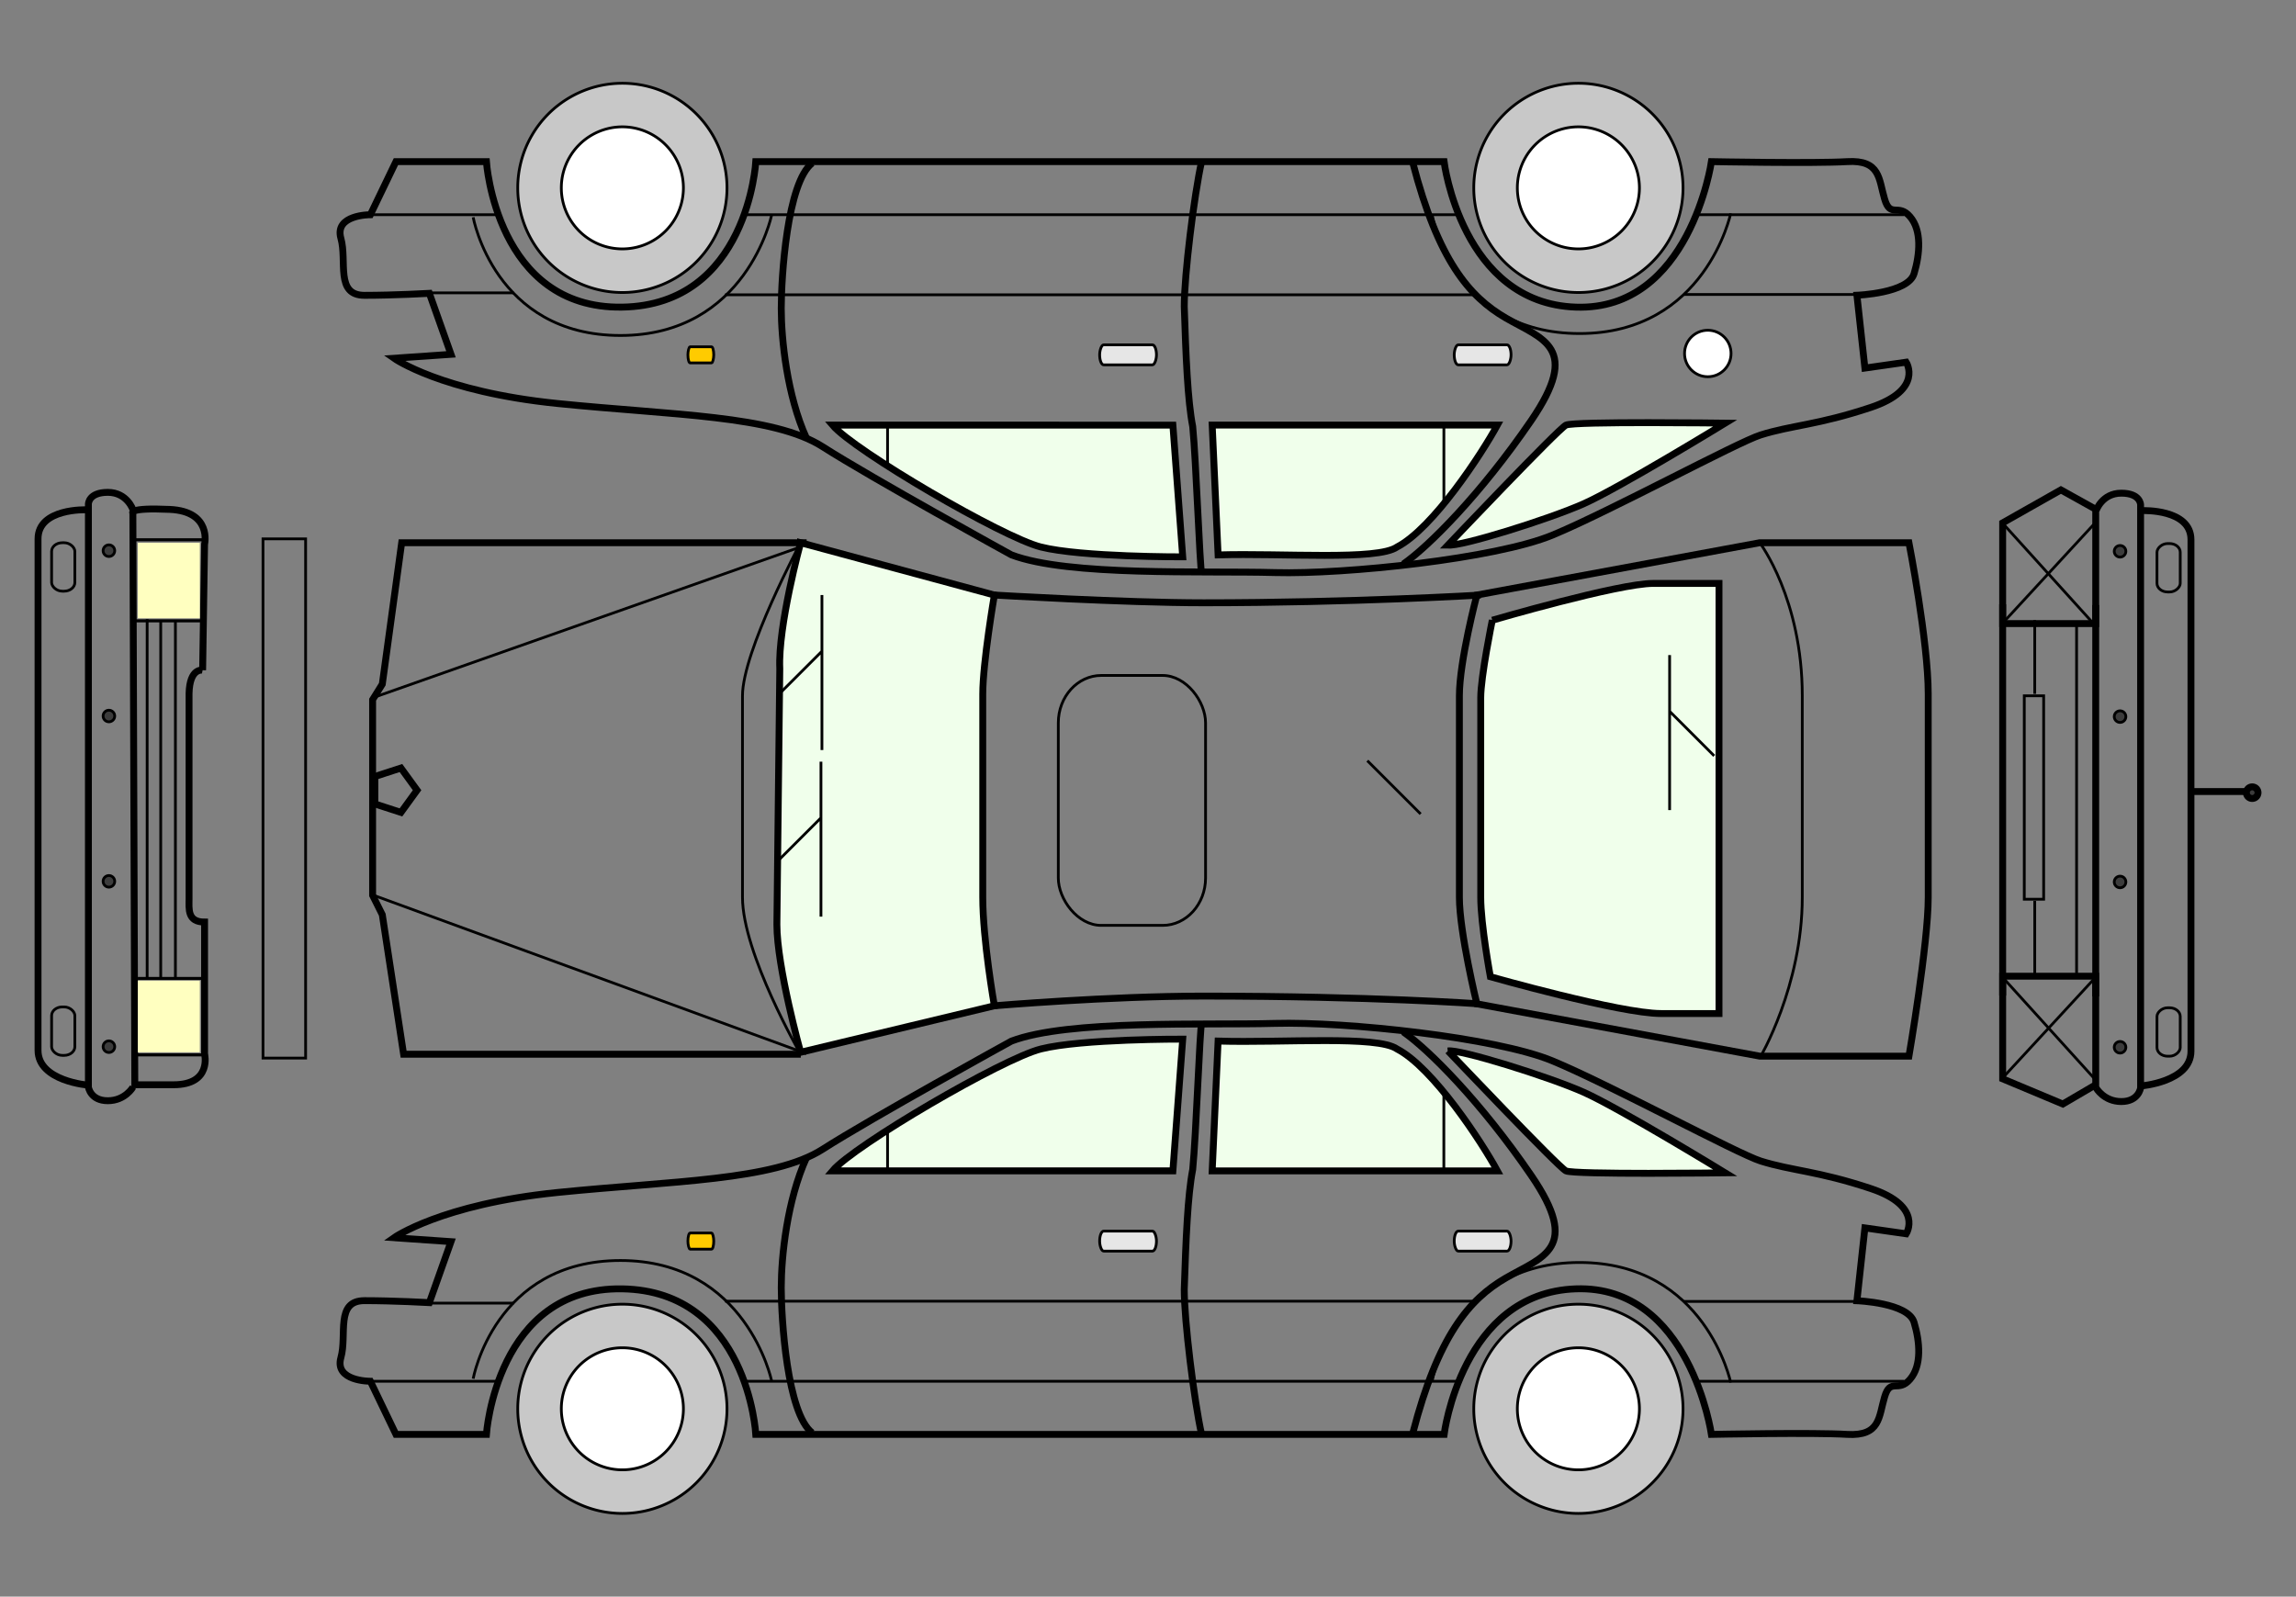 <?xml version="1.0" encoding="UTF-8" standalone="no"?>
<!-- Created with Inkscape (http://www.inkscape.org/) -->
<svg
    xmlns:inkscape="http://www.inkscape.org/namespaces/inkscape"
    xmlns:rdf="http://www.w3.org/1999/02/22-rdf-syntax-ns#"
    xmlns="http://www.w3.org/2000/svg"
    xmlns:cc="http://creativecommons.org/ns#"
    xmlns:dc="http://purl.org/dc/elements/1.1/"
    xmlns:sodipodi="http://sodipodi.sourceforge.net/DTD/sodipodi-0.dtd"
    xmlns:svg="http://www.w3.org/2000/svg"
    xmlns:ns1="http://sozi.baierouge.fr"
    xmlns:xlink="http://www.w3.org/1999/xlink"
    id="svg2"
    sodipodi:docname="car-side.svg"
    viewBox="0 0 1668 1160"
    version="1.1"
    inkscape:version="0.48.1 r9760"
  >
  <rect x="0" y="0" width="1668" height="1160" fill="#808080" stroke="none"/>
  <sodipodi:namedview
      id="base"
      fit-margin-left="0"
      inkscape:zoom="0.71043165"
      borderopacity="1.0"
      inkscape:current-layer="layer2"
      inkscape:cx="1089.7894"
      inkscape:cy="602.99002"
      inkscape:window-maximized="1"
      showgrid="false"
      fit-margin-right="0"
      inkscape:snap-global="false"
      showguides="true"
      bordercolor="#666666"
      inkscape:window-x="-3"
      inkscape:guide-bbox="true"
      inkscape:window-y="-3"
      fit-margin-bottom="0"
      inkscape:window-width="1920"
      inkscape:pageopacity="0.0"
      inkscape:pageshadow="2"
      pagecolor="#ffffff"
      inkscape:document-units="px"
      inkscape:window-height="1033"
      fit-margin-top="0"
  />
  <g
      id="layer2"
      inkscape:label="auto"
      inkscape:groupmode="layer"
      transform="translate(254 -254)"
    >
    <g
        id="g4113"
        transform="translate(-13.78 3.524)"
      >
      <path
          id="path3070"
          style="stroke:#000000;stroke-width:5;fill:none"
          d="m748.57 752.86c41.43-15.72 140-11.43 191.43-12.86s160.5 10.23 201.4 27.14c41 16.93 134.8 67.66 151.5 72.86 22.8 7.14 41.4 7.14 80 20 38.5 12.86 25.7 32.86 25.7 32.86l-30-4.29-5.8 52.92s37.2 1.37 41.5 15.65c4.3 14.29 5.7 31.43-2.9 41.43-8.5 10.03-14.3-1.43-18.5 12.83-4.3 14.3-2.9 28.6-27.2 27.2-24.3-1.5-98.6 0-98.6 0s-15.7-108.6-98.5-105.74c-82.9 2.85-95.7 105.74-95.7 105.74h-500.04s-5.72-104.31-97.15-105.74c-91.42-1.43-98.57 105.74-98.57 105.74h-65.71l-18.57-38.6c-0.52 0-26.25 0-21.43-17.14 4.65-16.56-4.29-41.43 17.14-41.43s47.14 1.43 47.14 1.43l15.72-44.29-41.43-2.86s34.29-24.28 118.57-32.85c84.29-8.57 157.14-8.57 192.86-31.43 35.71-22.86 137.14-78.57 137.14-78.57z"
          sodipodi:nodetypes="csssscccsssscsccscccsscccssc"
          transform="translate(-254 254)"
          inkscape:connector-curvature="0"
      />
      <path
          id="path3846"
          d="m282.86 1e3h92.85"
          style="stroke:#000000;stroke-width:2;fill:none"
          transform="translate(-254 254)"
          inkscape:connector-curvature="0"
      />
      <path
          id="path3850"
          d="m555.71 1e3h517.19"
          style="stroke:#000000;stroke-width:2;fill:none"
          transform="translate(-254 254)"
          inkscape:connector-curvature="0"
      />
      <path
          id="path3852"
          d="m1245.7 1e3h151.4"
          style="stroke:#000000;stroke-width:2;fill:none"
          transform="translate(-254 254)"
          inkscape:connector-curvature="0"
      />
      <path
          id="path3884"
          style="stroke:#000000;stroke-width:5;fill:#f0ffeb"
          d="m618.57 847.14c15.72-18.57 123.38-81.52 151.43-88.57 29.5-7.41 103-7.14 103-7.14l-7.14 95.71z"
          sodipodi:nodetypes="csccc"
          transform="translate(-254 254)"
          inkscape:connector-curvature="0"
      />
      <path
          id="path3888"
          d="m658.57 817.14v28.57"
          style="stroke:#000000;stroke-width:2;fill:none"
          transform="translate(-254 254)"
          inkscape:connector-curvature="0"
      />
      <path
          id="path3892"
          style="stroke:#000000;stroke-width:5;fill:#f0ffeb"
          d="m898.7 752.84-4.29 94.32h207.19c-11.3-20.75-46.6-74.9-72.9-88.57-14.3-10-82.86-4.33-130-5.75z"
          sodipodi:nodetypes="ccccc"
          transform="translate(-254 254)"
          inkscape:connector-curvature="0"
      />
      <path
          id="path3896"
          style="stroke:#000000;stroke-width:5;fill:#f0ffeb"
          d="m1065.7 760s80 84.29 85.7 87.14c5.7 2.86 115.7 1.43 115.7 1.43s-77.1-47.14-102.8-58.57-90-31.43-98.6-30z"
          sodipodi:nodetypes="cscsc"
          transform="translate(-254 254)"
          inkscape:connector-curvature="0"
      />
      <path
          id="path3900"
          style="stroke:#000000;stroke-width:5;fill:none"
          d="m599.64 837.66c-14.08 30.97-18.3 71.79-18.3 94.31s4.22 91.53 22.52 105.53"
          sodipodi:nodetypes="csc"
          transform="translate(-254 254)"
          inkscape:connector-curvature="0"
      />
      <path
          id="path3900-6"
          d="m632.78 993.13c-1.4 5.63-4.04 81.87-6.51 106.97-3.67 18.7-4.98 51.2-6.15 87.3 0 22.5 7.03 80.2 12.66 105.5"
          sodipodi:nodetypes="cccc"
          style="stroke:#000000;stroke-width:5;fill:none"
          inkscape:connector-curvature="0"
      />
      <path
          id="path3920"
          d="m357.53 998.13s15.48-85.87 106.98-85.87c91.49 0 109.79 87.27 109.79 87.27"
          style="stroke:#000000;stroke-width:2;fill:none"
          transform="translate(-254 254)"
          inkscape:connector-curvature="0"
      />
      <path
          id="path3920-5"
          d="m800.29 1253.5s15.48-85.8 106.98-85.8c91.49 0 109.83 87.2 109.83 87.2"
          style="stroke:#000000;stroke-width:2;fill:none"
          inkscape:connector-curvature="0"
      />
      <path
          id="path3940"
          style="stroke:#000000;stroke-width:2;fill:none"
          d="m323.75 943.23h63.34"
          sodipodi:nodetypes="cc"
          transform="translate(-254 254)"
          inkscape:connector-curvature="0"
      />
      <path
          id="path3942"
          style="stroke:#000000;stroke-width:5;fill:none"
          d="m1033.2 746.17c18.3 12.67 56.3 50.67 92.9 104.16s8.4 59.12-18.3 74.6c-26.8 15.49-49.3 42.23-67.6 112.57"
          sodipodi:nodetypes="cssc"
          transform="translate(-254 254)"
          inkscape:connector-curvature="0"
      />
      <path
          id="path3944"
          d="m1112.8 1196h-129.52"
          sodipodi:nodetypes="cc"
          style="stroke:#000000;stroke-width:2;fill:none"
          inkscape:connector-curvature="0"
      />
      <path
          id="path3946"
          d="m540.52 941.82h544.78"
          style="stroke:#000000;stroke-width:2;fill:none"
          transform="translate(-254 254)"
          inkscape:connector-curvature="0"
      />
      <path
          id="path3948"
          d="m1062.7 791.21v54.9"
          style="stroke:#000000;stroke-width:2;fill:none"
          transform="translate(-254 254)"
          inkscape:connector-curvature="0"
      />
      <rect
          id="rect3950"
          style="stroke:#000000;stroke-width:2;fill:#e6e6e6"
          rx="2.933"
          ry="7.379"
          height="14.541"
          width="41.286"
          y="1144.9"
          x="558.65"
      />
      <rect
          id="rect3950-4"
          style="stroke:#000000;stroke-width:2;fill:#e6e6e6"
          rx="2.933"
          ry="7.379"
          height="14.541"
          width="41.286"
          y="1144.9"
          x="816.24"
      />
      <rect
          id="rect4014"
          style="stroke:#000000;stroke-width:2;fill:#ffcb00"
          rx="1.63"
          ry="7.692"
          height="11.738"
          width="18.776"
          y="1146.3"
          x="259.53"
      />
    </g
    >
    <g
        id="g4451"
        transform="translate(-13.78 15.524)"
      >
      <path
          id="path4141"
          sodipodi:r2="13.712585"
          style="stroke:#000000;stroke-width:5;fill:none"
          sodipodi:type="star"
          d="m99.998 388.64-11.712 16.12-18.95-6.16v-19.92l18.95-6.16z"
          sodipodi:r1="16.949688"
          inkscape:transform-center-x="-1.6185511"
          transform="translate(-37.23 423.95)"
          sodipodi:arg2="0.62831853"
          sodipodi:arg1="0"
          inkscape:randomized="0"
          sodipodi:cy="388.63797"
          sodipodi:cx="83.048103"
          inkscape:rounded="0"
          inkscape:flatsided="true"
          sodipodi:sides="5"
      />
      <path
          id="path4143"
          d="m31.742 745.02 315.3-111.2"
          sodipodi:nodetypes="cc"
          style="stroke:#000000;stroke-width:2;fill:none"
          inkscape:connector-curvature="0"
      />
      <path
          id="path4145"
          d="m30.334 888.6 315.31 115.4"
          sodipodi:nodetypes="cc"
          style="stroke:#000000;stroke-width:2;fill:none"
          inkscape:connector-curvature="0"
      />
      <path
          id="path4165"
          style="stroke:#000000;stroke-width:5;fill:#f0ffeb"
          d="m595.41 378.78 140.76 38.01s-8.44 49.22-8.44 71.96v147.62c0 30.97 8.44 78.83 8.44 78.83l-140.76 33.78s-17.24-61.9-17.24-92.9c0.38-33.8 1.76-154.8 2.11-185.8-1.41-30.97 15.13-91.5 15.13-91.5z"
          sodipodi:nodetypes="ccssccccc"
          transform="translate(-254 254)"
          inkscape:connector-curvature="0"
      />
      <path
          id="path4175"
          style="stroke:#000000;stroke-width:5;fill:none"
          d="m736.17 416.79s94.31 5.63 152.02 5.63c106.98 0 201.31-5.63 201.31-5.63m-1.4 297s-77.4-5.63-199.91-5.63c-68.97 0-152.02 7.04-152.02 7.04"
          sodipodi:nodetypes="csccsc"
          transform="translate(-254 254)"
          inkscape:connector-curvature="0"
      />
      <rect
          id="rect4177"
          style="stroke:#000000;stroke-width:2;fill:none"
          rx="31.19"
          ry="34.436"
          height="181.58"
          width="106.98"
          y="729.21"
          x="528.62"
      />
      <path
          id="path4135-9"
          d="m345.78 632.78h-294.19l-14.076 102.76-7.038 11.26v142.17l7.038 14.07 15.483 101.36h288.55"
          sodipodi:nodetypes="cccccccc"
          style="stroke:#000000;stroke-width:5;fill:none"
          inkscape:connector-curvature="0"
      />
      <path
          id="path4203"
          style="stroke:#000000;stroke-width:5;fill:none"
          d="m1086.7 416.79s-12.7 47.86-12.7 73.19v146.39c0 25.34 12.7 77.42 12.7 77.42l205.5 38.01h108.4s14-81.64 14-115.43v-147.79c0-38.01-14-109.8-14-109.8h-108.4z"
          sodipodi:nodetypes="csscccssccc"
          transform="translate(-254 254)"
          inkscape:connector-curvature="0"
      />
      <path
          id="path4205"
          style="stroke:#000000;stroke-width:5;fill:#f0ffeb"
          d="m1097.9 435.09s-8.4 40.82-8.4 56.3v144.98c0 19.71 7 57.72 7 57.72s94.3 26.74 123.9 26.74h42.2v-312.49h-47.8c-25.4 0-116.9 26.75-116.9 26.75z"
          sodipodi:nodetypes="csscsccsc"
          transform="translate(-254 254)"
          inkscape:connector-curvature="0"
      />
      <path
          id="path4207"
          d="m1292.2 378.78s30.9 40.83 30.9 111.2v146.39c0 64.75-30.9 116.84-30.9 116.84"
          style="stroke:#000000;stroke-width:2;fill:none"
          transform="translate(-254 254)"
          inkscape:connector-curvature="0"
      />
      <path
          id="path4209"
          d="m578.52 489.98 32.38-32.37v-40.82 112.61"
          style="stroke:#000000;stroke-width:2;fill:none"
          transform="translate(-254 254)"
          inkscape:connector-curvature="0"
      />
      <path
          id="path4209-7"
          d="m323.82 865.04 32.37-32.38v-40.82 112.61"
          style="stroke:#000000;stroke-width:2;fill:none"
          inkscape:connector-curvature="0"
      />
      <path
          id="path4209-76"
          d="m1005.1 787.62-32.38-32.37v-40.82 112.6"
          style="stroke:#000000;stroke-width:2;fill:none"
          inkscape:connector-curvature="0"
      />
      <path
          id="path4243"
          style="stroke:#000000;stroke-width:2;fill:none"
          d="m595.41 378.78s-42.23 78.83-42.23 111.2v146.39c0 40.82 42.23 114.02 42.23 114.02"
          sodipodi:nodetypes="cssc"
          transform="translate(-254 254)"
          inkscape:connector-curvature="0"
      />
    </g
    >
    <path
        id="path4245"
        sodipodi:nodetypes="ccsccsccccc"
        style="stroke:#000000;stroke-width:5;fill:none"
        inkscape:connector-curvature="0"
        d="m-106.79 740.92 1.41-91.5s5.626-23.93-25.34-25.33c-30.97-1.41-26.75 2.81-26.75 2.81l1.41 415.2h28.15c28.156 0 22.53-22.5 22.53-22.5v-95.7c-12.68 0-11.27-9.61-11.27-16.89v-149.2c0.45-18.89 9.86-16.89 9.86-16.89z"
    />
    <path
        id="path4247"
        style="stroke:#000000;stroke-width:2.2;fill:none"
        inkscape:connector-curvature="0"
        d="m-155.99 646.16h49.27"
    />
    <path
        id="path4247-2"
        style="stroke:#000000;stroke-width:2.2;fill:none"
        inkscape:connector-curvature="0"
        d="m-155.14 1020.4h49.27"
    />
    <path
        id="path4247-1"
        style="stroke:#000000;stroke-width:2.2;fill:none"
        inkscape:connector-curvature="0"
        d="m-156.69 705.06h49.26"
    />
    <path
        id="path4247-0"
        style="stroke:#000000;stroke-width:2.2;fill:none"
        inkscape:connector-curvature="0"
        d="m-153.88 964.87h49.27"
    />
    <path
        id="path4281-1"
        style="stroke:#000000;stroke-width:2;fill:none"
        inkscape:connector-curvature="0"
        d="m-147.1 703.82v260.41"
    />
    <path
        id="path4281-8"
        style="stroke:#000000;stroke-width:2;fill:none"
        inkscape:connector-curvature="0"
        d="m-137.24 705.39v260.4"
    />
    <g
        id="g4428"
        transform="translate(-13.78 15.524)"
      >
      <path
          id="path3070-9"
          d="m494.57 641.61c41.43 15.72 140 11.43 191.43 12.86s160.47-10.23 201.43-27.14c40.99-16.93 134.77-67.66 151.47-72.86 22.8-7.14 41.4-7.14 80-20 38.5-12.86 25.7-32.86 25.7-32.86l-30 4.29-5.8-52.92s37.2-1.37 41.5-15.65c4.3-14.29 5.7-31.43-2.9-41.43-8.5-10-14.3 1.43-18.5-12.86-4.3-14.28-2.9-28.57-27.2-27.14s-98.6 0-98.6 0-15.67 108.57-98.53 105.71c-82.86-2.85-95.71-105.71-95.71-105.71h-500s-5.72 104.29-97.15 105.71c-91.42 1.43-98.57-105.71-98.57-105.71h-65.711l-18.572 38.57c-0.515 0-26.243 0-21.428 17.14 4.651 16.57-4.286 41.43 17.142 41.43 21.429 0 47.143-1.43 47.143-1.43l15.715 44.29-41.429 2.86s34.286 24.28 118.57 32.85c84.29 8.58 157.14 8.58 192.86 31.43 35.71 22.86 137.14 78.57 137.14 78.57z"
          sodipodi:nodetypes="csssscccsssscsccscccsscccssc"
          style="stroke:#000000;stroke-width:5;fill:none"
          inkscape:connector-curvature="0"
      />
      <path
          id="path3846-2"
          d="m28.857 394.47h92.853"
          style="stroke:#000000;stroke-width:2;fill:none"
          inkscape:connector-curvature="0"
      />
      <path
          id="path3850-6"
          d="m301.71 394.47h517.15"
          style="stroke:#000000;stroke-width:2;fill:none"
          inkscape:connector-curvature="0"
      />
      <path
          id="path3852-6"
          d="m991.71 394.47h151.39"
          style="stroke:#000000;stroke-width:2;fill:none"
          inkscape:connector-curvature="0"
      />
      <path
          id="path3884-4"
          d="m364.57 547.33c15.72 18.57 123.38 81.52 151.43 88.57 29.5 7.41 103 7.14 103 7.14l-7.14-95.71z"
          sodipodi:nodetypes="csccc"
          style="stroke:#000000;stroke-width:5;fill:#f0ffeb"
          inkscape:connector-curvature="0"
      />
      <path
          id="path3888-9"
          d="m404.57 577.33v-28.57"
          style="stroke:#000000;stroke-width:2;fill:none"
          inkscape:connector-curvature="0"
      />
      <path
          id="path3892-5"
          d="m644.7 641.63-4.29-94.32h207.17c-11.31 20.75-46.62 74.9-72.86 88.57-14.29 10-82.88 4.33-130.02 5.75z"
          sodipodi:nodetypes="ccccc"
          style="stroke:#000000;stroke-width:5;fill:#f0ffeb"
          inkscape:connector-curvature="0"
      />
      <path
          id="path3896-0"
          d="m811.71 634.47s80-84.28 85.72-87.14c5.71-2.86 115.67-1.43 115.67-1.43s-77.1 47.14-102.81 58.57c-25.72 11.43-90 31.43-98.58 30z"
          sodipodi:nodetypes="cscsc"
          style="stroke:#000000;stroke-width:5;fill:#f0ffeb"
          inkscape:connector-curvature="0"
      />
      <path
          id="path3900-4"
          d="m345.64 556.81c-14.08-30.97-18.3-71.79-18.3-94.31s4.22-91.49 22.52-105.57"
          sodipodi:nodetypes="csc"
          style="stroke:#000000;stroke-width:5;fill:none"
          inkscape:connector-curvature="0"
      />
      <path
          id="path3900-6-8"
          d="m632.78 655.34c-1.4-5.63-4.04-81.9-6.51-106.93-3.67-18.72-4.98-51.22-6.15-87.32 0-22.52 7.03-80.23 12.66-105.57"
          sodipodi:nodetypes="cccc"
          style="stroke:#000000;stroke-width:5;fill:none"
          inkscape:connector-curvature="0"
      />
      <path
          id="path3920-7"
          d="m103.53 396.34s15.48 85.87 106.98 85.87c91.49 0 109.79-87.27 109.79-87.27"
          style="stroke:#000000;stroke-width:2;fill:none"
          inkscape:connector-curvature="0"
      />
      <path
          id="path3920-5-1"
          d="m800.29 394.94s15.48 85.86 106.98 85.86c91.49 0 109.83-87.27 109.83-87.27"
          style="stroke:#000000;stroke-width:2;fill:none"
          inkscape:connector-curvature="0"
      />
      <path
          id="path3940-7"
          d="m69.747 451.24h63.343"
          sodipodi:nodetypes="cc"
          style="stroke:#000000;stroke-width:2;fill:none"
          inkscape:connector-curvature="0"
      />
      <path
          id="path3942-2"
          d="m779.17 648.3c18.3-12.66 56.31-50.67 92.91-104.16 36.59-53.49 8.44-59.12-18.3-74.6-26.75-15.48-49.27-42.23-67.57-112.61"
          sodipodi:nodetypes="cssc"
          style="stroke:#000000;stroke-width:5;fill:none"
          inkscape:connector-curvature="0"
      />
      <path
          id="path3944-7"
          d="m1112.8 452.43h-129.52"
          sodipodi:nodetypes="cc"
          style="stroke:#000000;stroke-width:2;fill:none"
          inkscape:connector-curvature="0"
      />
      <path
          id="path3946-2"
          d="m286.52 452.65h544.74"
          style="stroke:#000000;stroke-width:2;fill:none"
          inkscape:connector-curvature="0"
      />
      <path
          id="path3948-2"
          d="m808.73 603.26v-54.9"
          style="stroke:#000000;stroke-width:2;fill:none"
          inkscape:connector-curvature="0"
      />
      <rect
          id="rect3950-6"
          ry="7.379"
          style="stroke:#000000;stroke-width:2;fill:#e6e6e6"
          rx="2.933"
          transform="scale(1,-1)"
          height="14.541"
          width="41.286"
          y="-503.55"
          x="558.65"
      />
      <rect
          id="rect3950-4-1"
          ry="7.379"
          style="stroke:#000000;stroke-width:2;fill:#e6e6e6"
          rx="2.933"
          transform="scale(1,-1)"
          height="14.541"
          width="41.286"
          y="-503.55"
          x="816.24"
      />
      <rect
          id="rect4014-0"
          ry="7.692"
          style="stroke:#000000;stroke-width:2;fill:#ffcb00"
          rx="1.63"
          transform="scale(1,-1)"
          height="11.738"
          width="18.776"
          y="-502.15"
          x="259.53"
      />
      <path
          id="path4335"
          sodipodi:rx="16.89114"
          sodipodi:ry="16.89114"
          style="stroke:#000000;stroke-width:2;fill:#ffffff"
          sodipodi:type="arc"
          d="m76.01 211.28c0 9.33-7.562 16.89-16.891 16.89s-16.891-7.56-16.891-16.89 7.562-16.89 16.891-16.89 16.891 7.56 16.891 16.89z"
          transform="translate(941.34 284.01)"
          sodipodi:cy="211.28101"
          sodipodi:cx="59.118988"
      />
    </g
    >
    <path
        id="path4281-8-0"
        style="stroke:#000000;stroke-width:2;fill:none"
        inkscape:connector-curvature="0"
        d="m-126.57 704.93v260.41"
    />
    <path
        id="path4361"
        style="stroke-width:0;fill:#ffffc0"
        inkscape:connector-curvature="0"
        d="m-153.88 992.49v-26.04h22.53 22.52v26.04 26.01h-22.52-22.53v-26.01z"
    />
    <path
        id="path4363"
        style="stroke-width:0;fill:#ffffc0"
        inkscape:connector-curvature="0"
        d="m-153.88 675.78v-27.45h22.53 22.52v27.45 27.45h-22.52-22.53v-27.45z"
    />
    <path
        id="path4377"
        sodipodi:nodetypes="csccsc"
        style="stroke:#000000;stroke-width:5;fill:none"
        inkscape:connector-curvature="0"
        d="m-157.39 624.38s-4.23-12.67-18.3-12.67c-14.08 0-14.08 8.45-14.08 8.45v423.64s1.41 9.9 14.08 9.9c12.66 0 18.3-9.9 18.3-9.9"
    />
    <path
        id="path4381"
        sodipodi:nodetypes="cssc"
        style="stroke:#000000;stroke-width:5;fill:none"
        inkscape:connector-curvature="0"
        d="m-191.18 624.38s-35.19-1.41-35.19 21.11v371.61c0 22.5 36.6 25.3 36.6 25.3"
    />
    <rect
        id="rect4467"
        style="stroke:#000000;stroke-width:2;fill:none"
        rx="7.742"
        ry="6.284"
        height="35.19"
        width="16.891"
        y="648.31"
        x="-216.51"
    />
    <rect
        id="rect4467-6"
        style="stroke:#000000;stroke-width:2;fill:none"
        rx="7.742"
        ry="6.284"
        height="35.19"
        width="16.891"
        y="985.57"
        x="-216.51"
    />
    <rect
        id="rect4487"
        style="stroke:#000000;stroke-width:2;fill:none"
        height="377.24"
        width="30.967"
        y="645.49"
        x="-62.939"
    />
    <path
        id="path4499"
        sodipodi:nodetypes="cccccc"
        style="stroke:#000000;stroke-width:5;fill:none"
        inkscape:connector-curvature="0"
        d="m1200.9 633.86v73.19h67.6v-83.05l-25.3-14.07z"
    />
    <path
        id="path4501"
        sodipodi:nodetypes="cccccc"
        style="stroke:#000000;stroke-width:5;fill:none"
        inkscape:connector-curvature="0"
        d="m1200.9 963.24h67.6v78.86l-23.9 14-43.7-18.3z"
    />
    <path
        id="path4503"
        style="stroke:#000000;stroke-width:5;fill:none"
        inkscape:connector-curvature="0"
        d="m1200.9 692.98v284.33"
    />
    <path
        id="path4505"
        style="stroke:#000000;stroke-width:5;fill:none"
        inkscape:connector-curvature="0"
        d="m1268.5 693.57v284.33"
    />
    <rect
        id="rect4534"
        style="stroke:#000000;stroke-width:2;fill:none"
        height="147.8"
        width="14.076"
        y="759.51"
        x="1216.6"
    />
    <path
        id="path4536"
        style="stroke:#000000;stroke-width:2;fill:none"
        inkscape:connector-curvature="0"
        d="m1224.2 758.1v-53.49"
    />
    <path
        id="path4536-0"
        style="stroke:#000000;stroke-width:2;fill:none"
        inkscape:connector-curvature="0"
        d="m1224.2 961.98v-53.49"
    />
    <path
        id="path4556"
        style="stroke:#000000;stroke-width:2;fill:none"
        inkscape:connector-curvature="0"
        d="m1254.6 707.43v256.18"
    />
    <path
        id="path4377-2"
        sodipodi:nodetypes="csccsc"
        style="stroke:#000000;stroke-width:5;fill:none"
        inkscape:connector-curvature="0"
        d="m1268.8 624.97s4.2-12.67 18.3-12.67c14 0 14 8.45 14 8.45v423.65s-1.4 9.9-14 9.9c-12.7 0-18.3-9.9-18.3-9.9"
    />
    <path
        id="path4381-0"
        sodipodi:nodetypes="cssc"
        style="stroke:#000000;stroke-width:5;fill:none"
        inkscape:connector-curvature="0"
        d="m1302.5 624.97s35.2-1.41 35.2 21.12v371.61c0 22.5-36.6 25.3-36.6 25.3"
    />
    <rect
        id="rect4467-5"
        style="stroke:#000000;stroke-width:2;fill:none"
        transform="scale(-1,1)"
        rx="7.742"
        ry="6.284"
        height="35.19"
        width="16.891"
        y="648.9"
        x="-1329.9"
    />
    <rect
        id="rect4467-6-5"
        style="stroke:#000000;stroke-width:2;fill:none"
        transform="scale(-1,1)"
        rx="7.742"
        ry="6.284"
        height="35.19"
        width="16.891"
        y="986.17"
        x="-1329.9"
    />
    <path
        id="path4585"
        style="stroke:#000000;stroke-width:2;fill:none"
        inkscape:connector-curvature="0"
        d="m1199.7 632.83 67.5 74.6"
    />
    <path
        id="path4587"
        sodipodi:nodetypes="cc"
        style="stroke:#000000;stroke-width:2;fill:none"
        inkscape:connector-curvature="0"
        d="m1199.7 708.02 67.5-73.19"
    />
    <path
        id="path4585-9"
        style="stroke:#000000;stroke-width:2;fill:none"
        inkscape:connector-curvature="0"
        d="m1199.9 962.98 67.6 74.62"
    />
    <path
        id="path4587-0"
        sodipodi:nodetypes="cc"
        style="stroke:#000000;stroke-width:2;fill:none"
        inkscape:connector-curvature="0"
        d="m1199.9 1038.2 67.6-73.22"
    />
    <path
        id="path4610"
        sodipodi:rx="76.010124"
        sodipodi:ry="76.010124"
        style="stroke:#000000;stroke-width:2;fill:#c8c8c8"
        sodipodi:type="arc"
        d="m195.66 202.84a76.01 76.01 0 1 1 -152.02 0 76.01 76.01 0 1 1 152.02 0z"
        transform="translate(78.489 1074.7)"
        sodipodi:cy="202.83545"
        sodipodi:cx="119.64557"
    />
    <path
        id="path4612"
        sodipodi:rx="44.339241"
        sodipodi:ry="44.339241"
        style="stroke:#000000;stroke-width:2;fill:#ffffff"
        sodipodi:type="arc"
        d="m147.8 72.633a44.339 44.339 0 1 1 -88.681 0 44.339 44.339 0 1 1 88.681 0z"
        transform="translate(94.676 1204.9)"
        sodipodi:cy="72.632912"
        sodipodi:cx="103.45823"
    />
    <path
        id="path4610-9"
        sodipodi:rx="76.010124"
        sodipodi:ry="76.010124"
        style="stroke:#000000;stroke-width:2;fill:#c8c8c8"
        sodipodi:type="arc"
        d="m195.66 202.84a76.01 76.01 0 1 1 -152.02 0 76.01 76.01 0 1 1 152.02 0z"
        transform="translate(78.489 187.66)"
        sodipodi:cy="202.83545"
        sodipodi:cx="119.64557"
    />
    <path
        id="path4612-4"
        sodipodi:rx="44.339241"
        sodipodi:ry="44.339241"
        style="stroke:#000000;stroke-width:2;fill:#ffffff"
        sodipodi:type="arc"
        d="m147.8 72.633a44.339 44.339 0 1 1 -88.681 0 44.339 44.339 0 1 1 88.681 0z"
        transform="translate(94.676 317.86)"
        sodipodi:cy="72.632912"
        sodipodi:cx="103.45823"
    />
    <path
        id="path4610-5"
        sodipodi:rx="76.010124"
        sodipodi:ry="76.010124"
        style="stroke:#000000;stroke-width:2;fill:#c8c8c8"
        sodipodi:type="arc"
        d="m195.66 202.84a76.01 76.01 0 1 1 -152.02 0 76.01 76.01 0 1 1 152.02 0z"
        transform="translate(773.03 187.66)"
        sodipodi:cy="202.83545"
        sodipodi:cx="119.64557"
    />
    <path
        id="path4612-1"
        sodipodi:rx="44.339241"
        sodipodi:ry="44.339241"
        style="stroke:#000000;stroke-width:2;fill:#ffffff"
        sodipodi:type="arc"
        d="m147.8 72.633a44.339 44.339 0 1 1 -88.681 0 44.339 44.339 0 1 1 88.681 0z"
        transform="translate(789.21 317.86)"
        sodipodi:cy="72.632912"
        sodipodi:cx="103.45823"
    />
    <path
        id="path4610-4"
        sodipodi:rx="76.010124"
        sodipodi:ry="76.010124"
        style="stroke:#000000;stroke-width:2;fill:#c8c8c8"
        sodipodi:type="arc"
        d="m195.66 202.84a76.01 76.01 0 1 1 -152.02 0 76.01 76.01 0 1 1 152.02 0z"
        transform="translate(773.03 1074.7)"
        sodipodi:cy="202.83545"
        sodipodi:cx="119.64557"
    />
    <path
        id="path4612-3"
        sodipodi:rx="44.339241"
        sodipodi:ry="44.339241"
        style="stroke:#000000;stroke-width:2;fill:#ffffff"
        sodipodi:type="arc"
        d="m147.8 72.633a44.339 44.339 0 1 1 -88.681 0 44.339 44.339 0 1 1 88.681 0z"
        transform="translate(789.21 1204.9)"
        sodipodi:cy="72.632912"
        sodipodi:cx="103.45823"
    />
    <path
        id="path3083"
        style="stroke:#000000;stroke-width:5;fill:none"
        inkscape:connector-curvature="0"
        d="m1338.5 829.07h40.8"
    />
    <path
        id="path3853"
        sodipodi:rx="4.222785"
        sodipodi:ry="4.222785"
        style="stroke:#000000;stroke-width:5;fill:#3c3c3c"
        sodipodi:type="arc"
        d="m-54.896 229.58a4.223 4.223 0 1 1 -8.446 0 4.223 4.223 0 1 1 8.446 0z"
        transform="translate(1441.3 600.31)"
        sodipodi:cy="229.57974"
        sodipodi:cx="-59.118988"
    />
    <path
        id="path3855"
        style="stroke:#000000;stroke-width:2;fill:none"
        inkscape:connector-curvature="0"
        d="m778.06 845.37-38.71-38.71"
    />
    <g
        id="g3952"
        transform="translate(-13.78 15.524)"
      >
      <path
          id="path3857"
          sodipodi:rx="4.222785"
          sodipodi:ry="4.222785"
          style="stroke:#000000;stroke-width:2;fill:#3c3c3c"
          sodipodi:type="arc"
          d="m-77.418 188.76c0 2.33-1.89 4.22-4.223 4.22-2.332 0-4.222-1.89-4.222-4.22s1.89-4.22 4.222-4.22c2.333 0 4.223 1.89 4.223 4.22z"
          transform="translate(-79.458 449.8)"
          sodipodi:cy="188.75949"
          sodipodi:cx="-81.640511"
      />
      <path
          id="path3857-2"
          sodipodi:rx="4.222785"
          sodipodi:ry="4.222785"
          style="stroke:#000000;stroke-width:2;fill:#3c3c3c"
          sodipodi:type="arc"
          d="m-77.418 188.76c0 2.33-1.89 4.22-4.223 4.22-2.332 0-4.222-1.89-4.222-4.22s1.89-4.22 4.222-4.22c2.333 0 4.223 1.89 4.223 4.22z"
          transform="translate(-79.458 569.92)"
          sodipodi:cy="188.75949"
          sodipodi:cx="-81.640511"
      />
      <path
          id="path3857-3"
          sodipodi:rx="4.222785"
          sodipodi:ry="4.222785"
          style="stroke:#000000;stroke-width:2;fill:#3c3c3c"
          sodipodi:type="arc"
          d="m-77.418 188.76c0 2.33-1.89 4.22-4.223 4.22-2.332 0-4.222-1.89-4.222-4.22s1.89-4.22 4.222-4.22c2.333 0 4.223 1.89 4.223 4.22z"
          transform="translate(-79.458 690.03)"
          sodipodi:cy="188.75949"
          sodipodi:cx="-81.640511"
      />
      <path
          id="path3857-7"
          sodipodi:rx="4.222785"
          sodipodi:ry="4.222785"
          style="stroke:#000000;stroke-width:2;fill:#3c3c3c"
          sodipodi:type="arc"
          d="m-77.418 188.76c0 2.33-1.89 4.22-4.223 4.22-2.332 0-4.222-1.89-4.222-4.22s1.89-4.22 4.222-4.22c2.333 0 4.223 1.89 4.223 4.22z"
          transform="translate(-79.458 810.15)"
          sodipodi:cy="188.75949"
          sodipodi:cx="-81.640511"
      />
    </g
    >
    <g
        id="g3946"
        transform="translate(-13.78 17.524)"
      >
      <path
          id="path3857-97"
          sodipodi:rx="4.222785"
          sodipodi:ry="4.222785"
          style="stroke:#000000;stroke-width:2;fill:#3c3c3c"
          sodipodi:type="arc"
          d="m-77.418 188.76c0 2.33-1.89 4.22-4.223 4.22-2.332 0-4.222-1.89-4.222-4.22s1.89-4.22 4.222-4.22c2.333 0 4.223 1.89 4.223 4.22z"
          transform="translate(1381.6 448.25)"
          sodipodi:cy="188.75949"
          sodipodi:cx="-81.640511"
      />
      <path
          id="path3857-2-3"
          sodipodi:rx="4.222785"
          sodipodi:ry="4.222785"
          style="stroke:#000000;stroke-width:2;fill:#3c3c3c"
          sodipodi:type="arc"
          d="m-77.418 188.76c0 2.33-1.89 4.22-4.223 4.22-2.332 0-4.222-1.89-4.222-4.22s1.89-4.22 4.222-4.22c2.333 0 4.223 1.89 4.223 4.22z"
          transform="translate(1381.6 568.36)"
          sodipodi:cy="188.75949"
          sodipodi:cx="-81.640511"
      />
      <path
          id="path3857-3-6"
          sodipodi:rx="4.222785"
          sodipodi:ry="4.222785"
          style="stroke:#000000;stroke-width:2;fill:#3c3c3c"
          sodipodi:type="arc"
          d="m-77.418 188.76c0 2.33-1.89 4.22-4.223 4.22-2.332 0-4.222-1.89-4.222-4.22s1.89-4.22 4.222-4.22c2.333 0 4.223 1.89 4.223 4.22z"
          transform="translate(1381.6 688.48)"
          sodipodi:cy="188.75949"
          sodipodi:cx="-81.640511"
      />
      <path
          id="path3857-7-1"
          sodipodi:rx="4.222785"
          sodipodi:ry="4.222785"
          style="stroke:#000000;stroke-width:2;fill:#3c3c3c"
          sodipodi:type="arc"
          d="m-77.418 188.76c0 2.33-1.89 4.22-4.223 4.22-2.332 0-4.222-1.89-4.222-4.22s1.89-4.22 4.222-4.22c2.333 0 4.223 1.89 4.223 4.22z"
          transform="translate(1381.6 808.59)"
          sodipodi:cy="188.75949"
          sodipodi:cx="-81.640511"
      />
    </g
    >
  </g
  >
</svg
>
